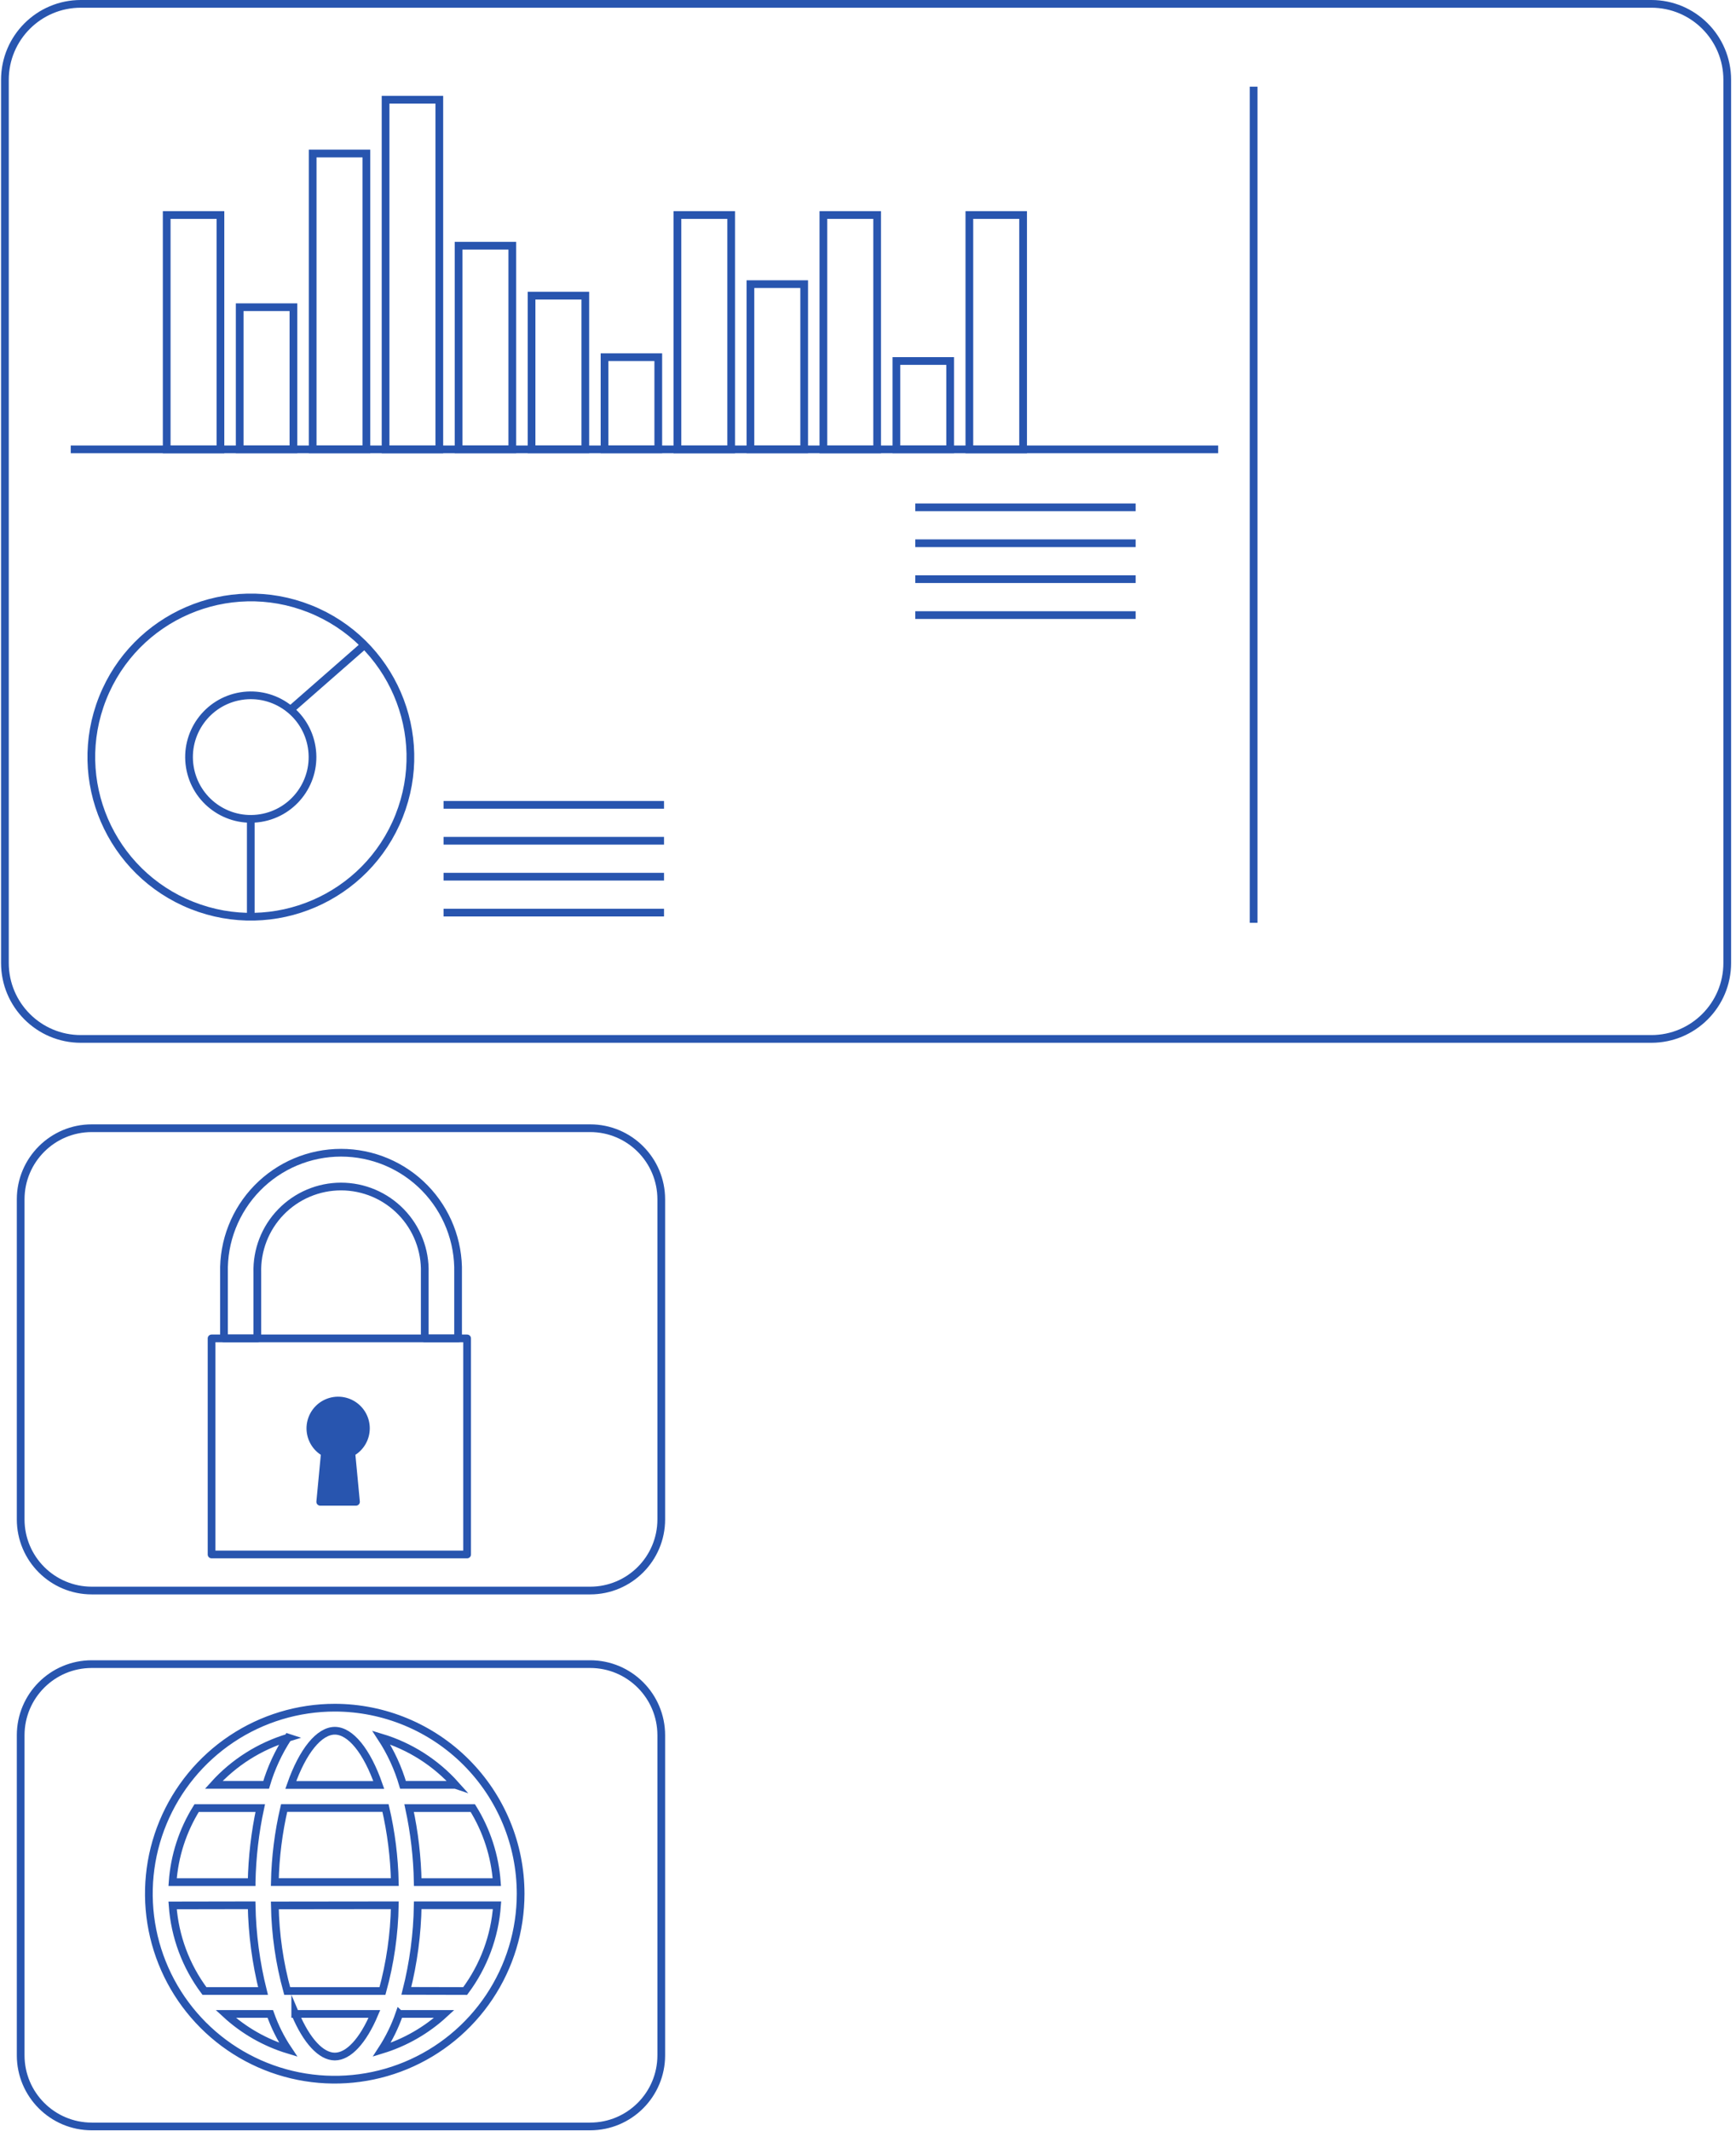 <svg width="225" height="276" viewBox="0 0 225 276" fill="none" xmlns="http://www.w3.org/2000/svg">
<path d="M214.027 0.5H10.474C5.041 0.5 0.637 4.904 0.637 10.337V124.736C0.637 130.169 5.041 134.573 10.474 134.573H214.027C219.46 134.573 223.864 130.169 223.864 124.736V10.337C223.864 4.904 219.46 0.5 214.027 0.5Z" stroke="#2855AF" stroke-miterlimit="10"/>
<path d="M51.726 105.701C55.942 95.091 50.758 83.071 40.147 78.855C29.537 74.639 17.518 79.823 13.302 90.434C9.086 101.044 14.27 113.063 24.88 117.279C35.49 121.495 47.51 116.311 51.726 105.701Z" stroke="#2855AF" stroke-miterlimit="10"/>
<path d="M33.787 105.964C38.148 105.254 41.109 101.143 40.399 96.782C39.69 92.42 35.579 89.46 31.218 90.169C26.856 90.879 23.895 94.99 24.605 99.351C25.315 103.713 29.425 106.673 33.787 105.964Z" stroke="#2855AF" stroke-miterlimit="10"/>
<path d="M37.574 92.003L47.033 83.723" stroke="#2855AF" stroke-miterlimit="10"/>
<path d="M32.504 106.061V118.733" stroke="#2855AF" stroke-miterlimit="10"/>
<path d="M28.572 27.851H21.605V58.217H28.572V27.851Z" stroke="#2855AF" stroke-miterlimit="10"/>
<path d="M38.032 39.794H31.066V58.208H38.032V39.794Z" stroke="#2855AF" stroke-miterlimit="10"/>
<path d="M47.489 19.886H40.523V58.208H47.489V19.886Z" stroke="#2855AF" stroke-miterlimit="10"/>
<path d="M56.939 12.92H49.973V58.217H56.939V12.92Z" stroke="#2855AF" stroke-miterlimit="10"/>
<path d="M66.4 31.829H59.434V58.208H66.4V31.829Z" stroke="#2855AF" stroke-miterlimit="10"/>
<path d="M75.861 38.3H68.894V58.208H75.861V38.3Z" stroke="#2855AF" stroke-miterlimit="10"/>
<path d="M85.318 46.265H78.352V58.208H85.318V46.265Z" stroke="#2855AF" stroke-miterlimit="10"/>
<path d="M94.767 27.851H87.801V58.217H94.767V27.851Z" stroke="#2855AF" stroke-miterlimit="10"/>
<path d="M104.228 36.806H97.262V58.208H104.228V36.806Z" stroke="#2855AF" stroke-miterlimit="10"/>
<path d="M113.685 27.851H106.719V58.217H113.685V27.851Z" stroke="#2855AF" stroke-miterlimit="10"/>
<path d="M123.146 46.76H116.18V58.208H123.146V46.76Z" stroke="#2855AF" stroke-miterlimit="10"/>
<path d="M132.603 27.851H125.637V58.217H132.603V27.851Z" stroke="#2855AF" stroke-miterlimit="10"/>
<path d="M9.168 58.208H157.884" stroke="#2855AF" stroke-miterlimit="10"/>
<path d="M118.625 65.714H147.191" stroke="#2855AF" stroke-miterlimit="10"/>
<path d="M118.625 70.367H147.191" stroke="#2855AF" stroke-miterlimit="10"/>
<path d="M118.625 75.019H147.191" stroke="#2855AF" stroke-miterlimit="10"/>
<path d="M118.625 79.673H147.191" stroke="#2855AF" stroke-miterlimit="10"/>
<path d="M57.488 104.252H86.063" stroke="#2855AF" stroke-miterlimit="10"/>
<path d="M57.488 108.905H86.063" stroke="#2855AF" stroke-miterlimit="10"/>
<path d="M57.488 113.558H86.063" stroke="#2855AF" stroke-miterlimit="10"/>
<path d="M57.488 118.211H86.063" stroke="#2855AF" stroke-miterlimit="10"/>
<path d="M162.477 11.227V119.534" stroke="#2855AF" stroke-miterlimit="10"/>
<path d="M76.489 146.138H11.896C6.806 146.138 2.68 150.264 2.68 155.354V196.808C2.68 201.898 6.806 206.024 11.896 206.024H76.489C81.579 206.024 85.705 201.898 85.705 196.808V155.354C85.705 150.264 81.579 146.138 76.489 146.138Z" stroke="#2855AF" stroke-miterlimit="10"/>
<path d="M76.489 215.555H11.896C6.806 215.555 2.68 219.681 2.68 224.771V266.225C2.68 271.315 6.806 275.441 11.896 275.441H76.489C81.579 275.441 85.705 271.315 85.705 266.225V224.771C85.705 219.681 81.579 215.555 76.489 215.555Z" stroke="#2855AF" stroke-miterlimit="10"/>
<path d="M33.352 173.363V164.858C33.31 163.407 33.56 161.962 34.086 160.609C34.613 159.256 35.405 158.023 36.417 156.982C37.428 155.941 38.639 155.113 39.976 154.548C41.313 153.983 42.75 153.691 44.201 153.691C45.653 153.691 47.09 153.983 48.427 154.548C49.764 155.113 50.974 155.941 51.986 156.982C52.998 158.023 53.79 159.256 54.316 160.609C54.843 161.962 55.093 163.407 55.051 164.858V173.363H59.371V164.858C59.42 162.835 59.064 160.822 58.324 158.939C57.584 157.055 56.474 155.339 55.061 153.89C53.647 152.442 51.958 151.291 50.093 150.505C48.228 149.719 46.225 149.314 44.201 149.314C42.178 149.314 40.174 149.719 38.309 150.505C36.444 151.291 34.755 152.442 33.342 153.89C31.928 155.339 30.819 157.055 30.079 158.939C29.338 160.822 28.983 162.835 29.032 164.858V173.363H33.352Z" stroke="#2855AF" stroke-linecap="round" stroke-linejoin="round"/>
<path d="M60.542 173.363H27.422V201.353H60.542V173.363Z" stroke="#2855AF" stroke-linecap="round" stroke-linejoin="round"/>
<path d="M47.426 185C47.424 184.365 47.254 183.742 46.932 183.193C46.611 182.645 46.15 182.192 45.597 181.88C45.044 181.567 44.418 181.407 43.783 181.414C43.148 181.422 42.526 181.598 41.98 181.923C41.435 182.249 40.986 182.713 40.678 183.269C40.37 183.825 40.214 184.452 40.227 185.087C40.24 185.722 40.421 186.343 40.751 186.885C41.081 187.428 41.549 187.874 42.108 188.177L41.505 194.531H46.139L45.536 188.177C46.109 187.868 46.588 187.409 46.92 186.85C47.253 186.29 47.428 185.651 47.426 185V185Z" fill="#2855AF" stroke="#2855AF" stroke-linecap="round" stroke-linejoin="round"/>
<path d="M43.395 221.197C38.63 221.195 33.971 222.607 30.008 225.253C26.045 227.899 22.956 231.66 21.13 236.062C19.305 240.464 18.826 245.308 19.754 249.982C20.682 254.656 22.975 258.95 26.343 262.32C29.712 265.691 34.004 267.987 38.677 268.919C43.35 269.85 48.194 269.375 52.598 267.553C57.001 265.731 60.765 262.644 63.414 258.683C66.062 254.722 67.477 250.064 67.479 245.299C67.477 238.911 64.939 232.785 60.423 228.266C55.908 223.747 49.783 221.204 43.395 221.197V221.197ZM43.395 224.185C45.42 224.185 47.562 226.804 49.092 231.205H37.689C39.228 226.804 41.37 224.185 43.395 224.185ZM49.965 234.193C50.697 237.341 51.101 240.556 51.171 243.787H35.619C35.689 240.556 36.093 237.341 36.825 234.193H49.965ZM51.171 246.793C51.106 250.548 50.568 254.279 49.569 257.899H37.221C36.224 254.285 35.685 250.56 35.619 246.811L51.171 246.793ZM32.613 243.796H22.371C22.61 240.392 23.68 237.098 25.485 234.202H33.729C33.052 237.354 32.679 240.564 32.613 243.787V243.796ZM32.613 246.793C32.682 250.539 33.177 254.265 34.089 257.899H26.502C24.089 254.676 22.655 250.827 22.371 246.811L32.613 246.793ZM35.034 260.869C35.61 262.506 36.39 264.063 37.356 265.504C34.342 264.587 31.574 263.003 29.256 260.869H35.034ZM38.265 260.869H48.525C47.049 264.361 45.177 266.386 43.395 266.386C41.613 266.386 39.732 264.352 38.265 260.86V260.869ZM51.765 260.869H57.579C55.26 263.001 52.492 264.585 49.479 265.504C50.423 264.054 51.188 262.495 51.756 260.86L51.765 260.869ZM52.665 257.881C53.584 254.255 54.08 250.534 54.141 246.793H64.419C64.134 250.815 62.7 254.669 60.288 257.899L52.665 257.881ZM54.141 243.796C54.08 240.57 53.706 237.357 53.025 234.202H61.278C63.08 237.1 64.149 240.393 64.392 243.796H54.141ZM59.028 231.196H52.233C51.6 229.025 50.648 226.959 49.407 225.067C53.126 226.187 56.465 228.311 59.055 231.205L59.028 231.196ZM37.329 225.067C36.089 226.96 35.134 229.025 34.494 231.196H27.699C30.297 228.31 33.637 226.193 37.356 225.076L37.329 225.067Z" stroke="#2855AF" stroke-miterlimit="10"/>
</svg>
